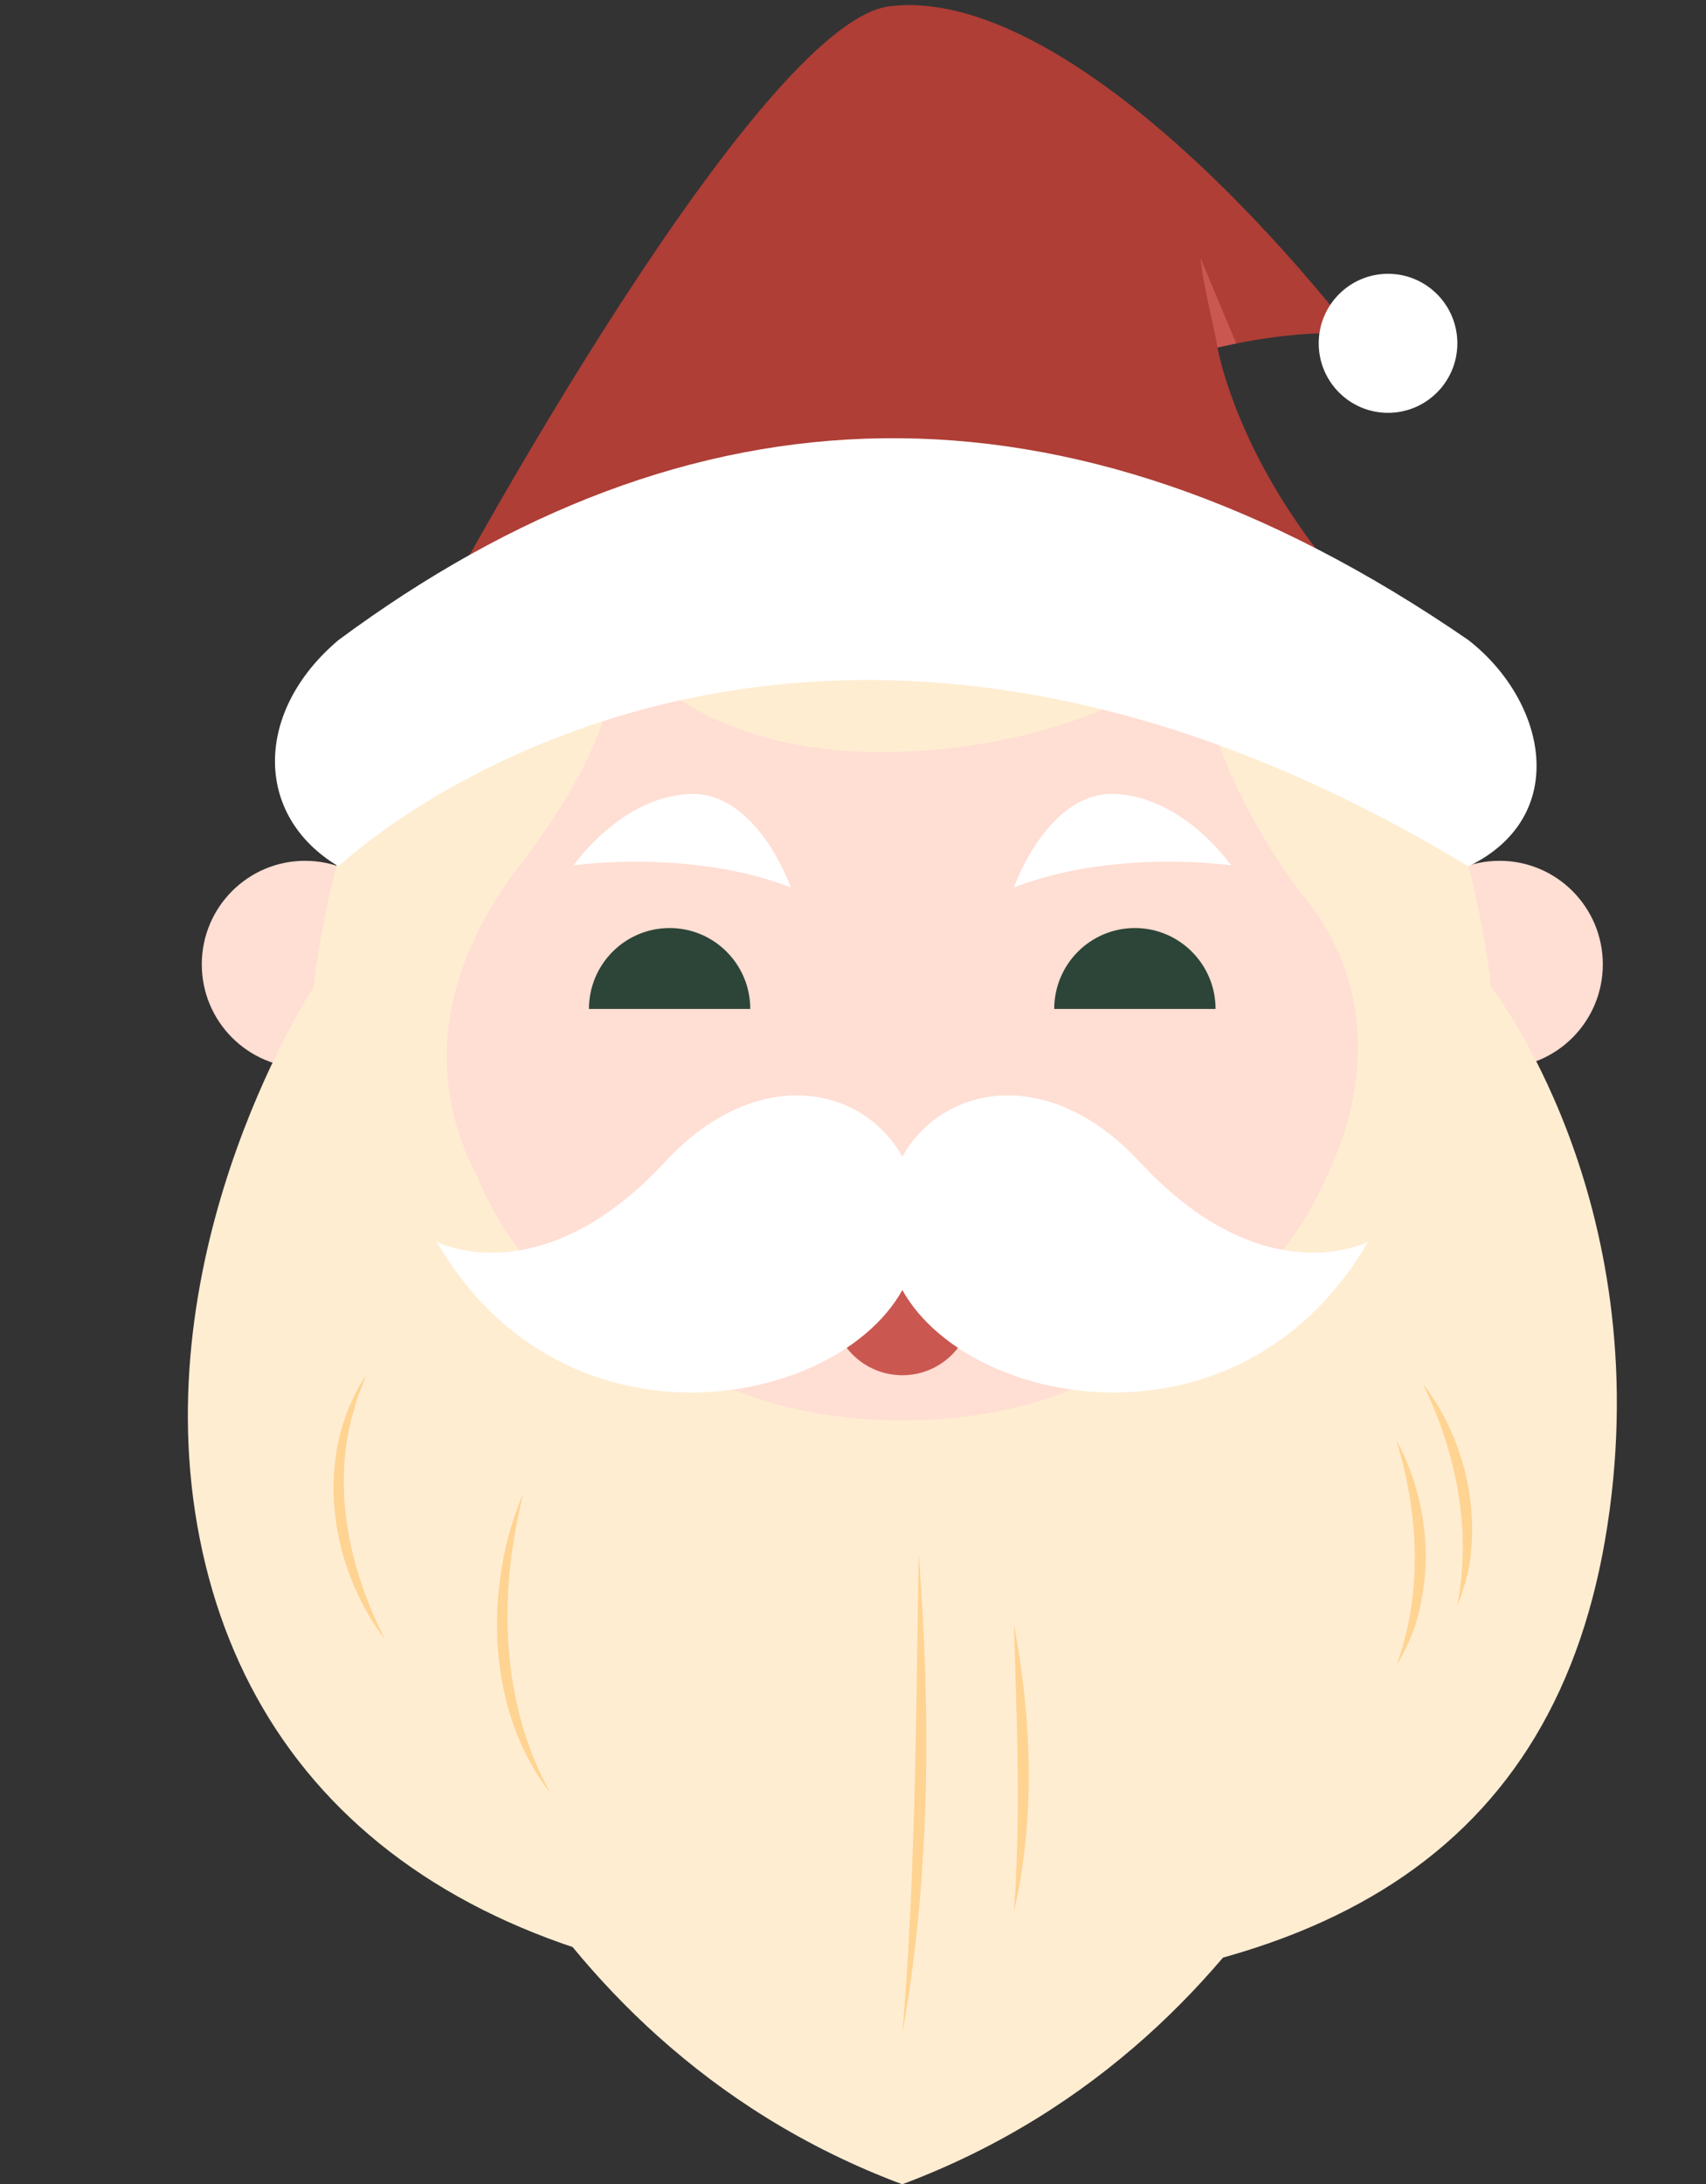 <svg xmlns="http://www.w3.org/2000/svg" fill="none" viewBox="0 0 336 430" height="430" width="336">
<rect x="0" y="0" width="336" height="430" fill="#333333" stroke="none"/>
<path fill="#FFDED3" d="M60.082 210.235C71.316 210.235 80.422 201.107 80.422 189.847C80.422 178.587 71.316 169.46 60.082 169.46C48.849 169.46 39.742 178.587 39.742 189.847C39.742 201.107 48.849 210.235 60.082 210.235Z"></path>
<path fill="#FFDED3" d="M295.339 210.235C306.572 210.235 315.679 201.107 315.679 189.847C315.679 178.587 306.572 169.46 295.339 169.46C284.105 169.46 274.999 178.587 274.999 189.847C274.999 201.107 284.105 210.235 295.339 210.235Z"></path>
<path fill="#FFEDD2" d="M293.651 194.28C293.651 194.28 282.947 71.934 177.721 71.934C72.496 71.934 61.791 194.28 61.791 194.28C61.791 194.28 28.995 243.964 38.845 300.244C48.694 356.524 95.122 392.78 177.721 392.78C260.321 392.78 306.748 364.726 316.597 300.244C326.447 235.762 293.651 194.28 293.651 194.28Z"></path>
<path fill="#FFDED3" d="M257.393 177.255C239.147 154.233 235.173 129.969 235.173 129.969C222.418 138.664 204.129 146.695 179.324 147.916C146.485 149.543 129.499 136.972 120.974 125.986C121.85 135.345 118.41 149.522 102.621 169.995C68.329 214.453 105.078 246.405 105.078 246.405L180.947 250.538C180.947 250.538 239.767 260.497 252.843 244.885C265.897 229.273 275.64 200.276 257.393 177.255Z"></path>
<g style="mix-blend-mode:multiply">
<path fill="#FFDED3" d="M112.983 260.754C124.217 260.754 133.323 251.626 133.323 240.366C133.323 229.106 124.217 219.979 112.983 219.979C101.75 219.979 92.643 229.106 92.643 240.366C92.643 251.626 101.75 260.754 112.983 260.754Z"></path>
</g>
<path fill="#2C4538" d="M131.892 182.694C123.111 182.694 115.996 189.826 115.996 198.627H147.767C147.767 189.826 140.652 182.694 131.871 182.694H131.892Z"></path>
<path fill="#2C4538" d="M223.529 182.694C214.748 182.694 207.633 189.826 207.633 198.627H239.404C239.404 189.826 232.289 182.694 223.508 182.694H223.529Z"></path>
<g style="mix-blend-mode:multiply">
<path fill="#FFDED3" d="M177.721 204.067L158.941 230.065H177.721H196.502L177.721 204.067Z"></path>
</g>
<g style="mix-blend-mode:multiply">
<path fill="#FFDED3" d="M242.438 260.754C253.671 260.754 262.778 251.626 262.778 240.366C262.778 229.106 253.671 219.979 242.438 219.979C231.204 219.979 222.097 229.106 222.097 240.366C222.097 251.626 231.204 260.754 242.438 260.754Z"></path>
</g>
<path fill="#FFEDD2" d="M93.648 230.986C93.648 230.986 98.519 242.615 104.181 248.29C109.843 253.965 90.742 248.29 90.742 248.29L88.498 234.22L93.648 230.986Z"></path>
<path fill="#FFEDD2" d="M261.068 232.143C261.068 232.143 256.966 241.673 250.578 248.525H262.778L268.867 240.366L261.068 232.143Z"></path>
<path fill="#FFDED3" d="M177.721 279.621C206.3 279.621 229.469 268 229.469 253.665C229.469 239.33 206.3 227.71 177.721 227.71C149.142 227.71 125.974 239.33 125.974 253.665C125.974 268 149.142 279.621 177.721 279.621Z"></path>
<path fill="#CA5850" d="M177.721 270.733C185.367 270.733 191.566 264.52 191.566 256.856C191.566 249.192 185.367 242.979 177.721 242.979C170.075 242.979 163.876 249.192 163.876 256.856C163.876 264.52 170.075 270.733 177.721 270.733Z"></path>
<path fill="white" d="M180.157 247.605C174.11 275.359 113.069 291.121 86.02 244.457C86.02 244.457 106.467 255.186 131.016 228.695C155.544 202.204 186.225 219.872 180.178 247.605H180.157Z"></path>
<path fill="white" d="M175.285 247.605C181.332 275.359 242.373 291.121 269.422 244.457C269.422 244.457 248.975 255.186 224.426 228.695C199.877 202.204 169.218 219.872 175.264 247.605H175.285Z"></path>
<path fill="white" d="M199.685 174.706C199.685 174.706 206.372 155.497 219.897 156.31C233.421 157.124 242.459 170.359 242.459 170.359C242.459 170.359 219.576 167.018 199.685 174.706Z"></path>
<path fill="white" d="M155.757 174.706C155.757 174.706 149.07 155.497 135.545 156.31C122.021 157.124 112.983 170.359 112.983 170.359C112.983 170.359 135.866 167.018 155.757 174.706Z"></path>
<path fill="#FFEDD2" d="M177.721 322.794H80.422C80.422 322.794 100.079 401.003 177.7 430C255.321 400.982 274.977 322.794 274.977 322.794H177.7H177.721Z"></path>
<path fill="#FFD391" d="M180.926 305.748C183.34 337.207 183.276 369.202 177.721 400.34C180.306 369.887 180.456 336.393 180.926 305.748Z"></path>
<path fill="#FFD391" d="M199.685 319.625C203.168 338.256 204.001 357.83 199.685 376.397C201.074 357.787 200.262 338.32 199.685 319.625Z"></path>
<path fill="#FFD391" d="M108.433 353.054C97.216 338.599 95.635 318.425 100.463 301.207C101.232 298.745 102.108 296.325 103.006 293.926C102.557 296.475 101.895 298.937 101.489 301.443C98.327 318.768 99.758 337.442 108.433 353.054Z"></path>
<path fill="#FFD391" d="M75.871 322.794C64.761 308.275 61.642 286.452 72.09 270.755C71.385 272.939 70.338 274.952 69.825 277.179C65.124 292.363 68.757 308.917 75.85 322.794H75.871Z"></path>
<path fill="#FFD391" d="M274.999 283.518C280.554 293.584 282.263 306.09 279.464 317.333C278.631 321.145 276.9 324.679 274.999 327.977C280.233 313.628 279.464 297.974 274.999 283.518Z"></path>
<path fill="#FFD391" d="M280.191 272.318C287.22 281.42 290.809 293.519 289.762 305.062C289.527 308.96 288.352 312.708 286.963 316.263C289.955 301.272 286.814 285.938 280.212 272.318H280.191Z"></path>
<path fill="#AE3E36" d="M88.498 116.478C88.498 116.478 149.049 4.389 175.264 1.22C201.501 -1.928 237.63 29.21 266.687 65.83C255.214 64.631 239.788 68.4 239.788 68.4C239.788 68.4 243.014 87.674 260.62 109.86C288.181 128.406 114.009 122.089 88.498 116.499V116.478Z"></path>
<path fill="white" d="M66.663 170.552C66.663 170.552 152.873 88.017 289.207 170.552C309.376 160.786 304.676 138.086 289.207 126.008C209.321 71.077 135.545 74.996 66.663 126.008C50.105 139.971 49.869 160.551 66.663 170.552Z"></path>
<path fill="white" d="M273.375 81.271C280.915 81.271 287.028 75.144 287.028 67.586C287.028 60.029 280.915 53.902 273.375 53.902C265.835 53.902 259.722 60.029 259.722 67.586C259.722 75.144 265.835 81.271 273.375 81.271Z"></path>
<g style="mix-blend-mode:multiply">
<path fill="#CA5850" d="M239.788 68.4C239.019 63.667 237.053 56.879 236.455 50.861L243.484 67.608L239.788 68.4Z"></path>
</g>
</svg>
